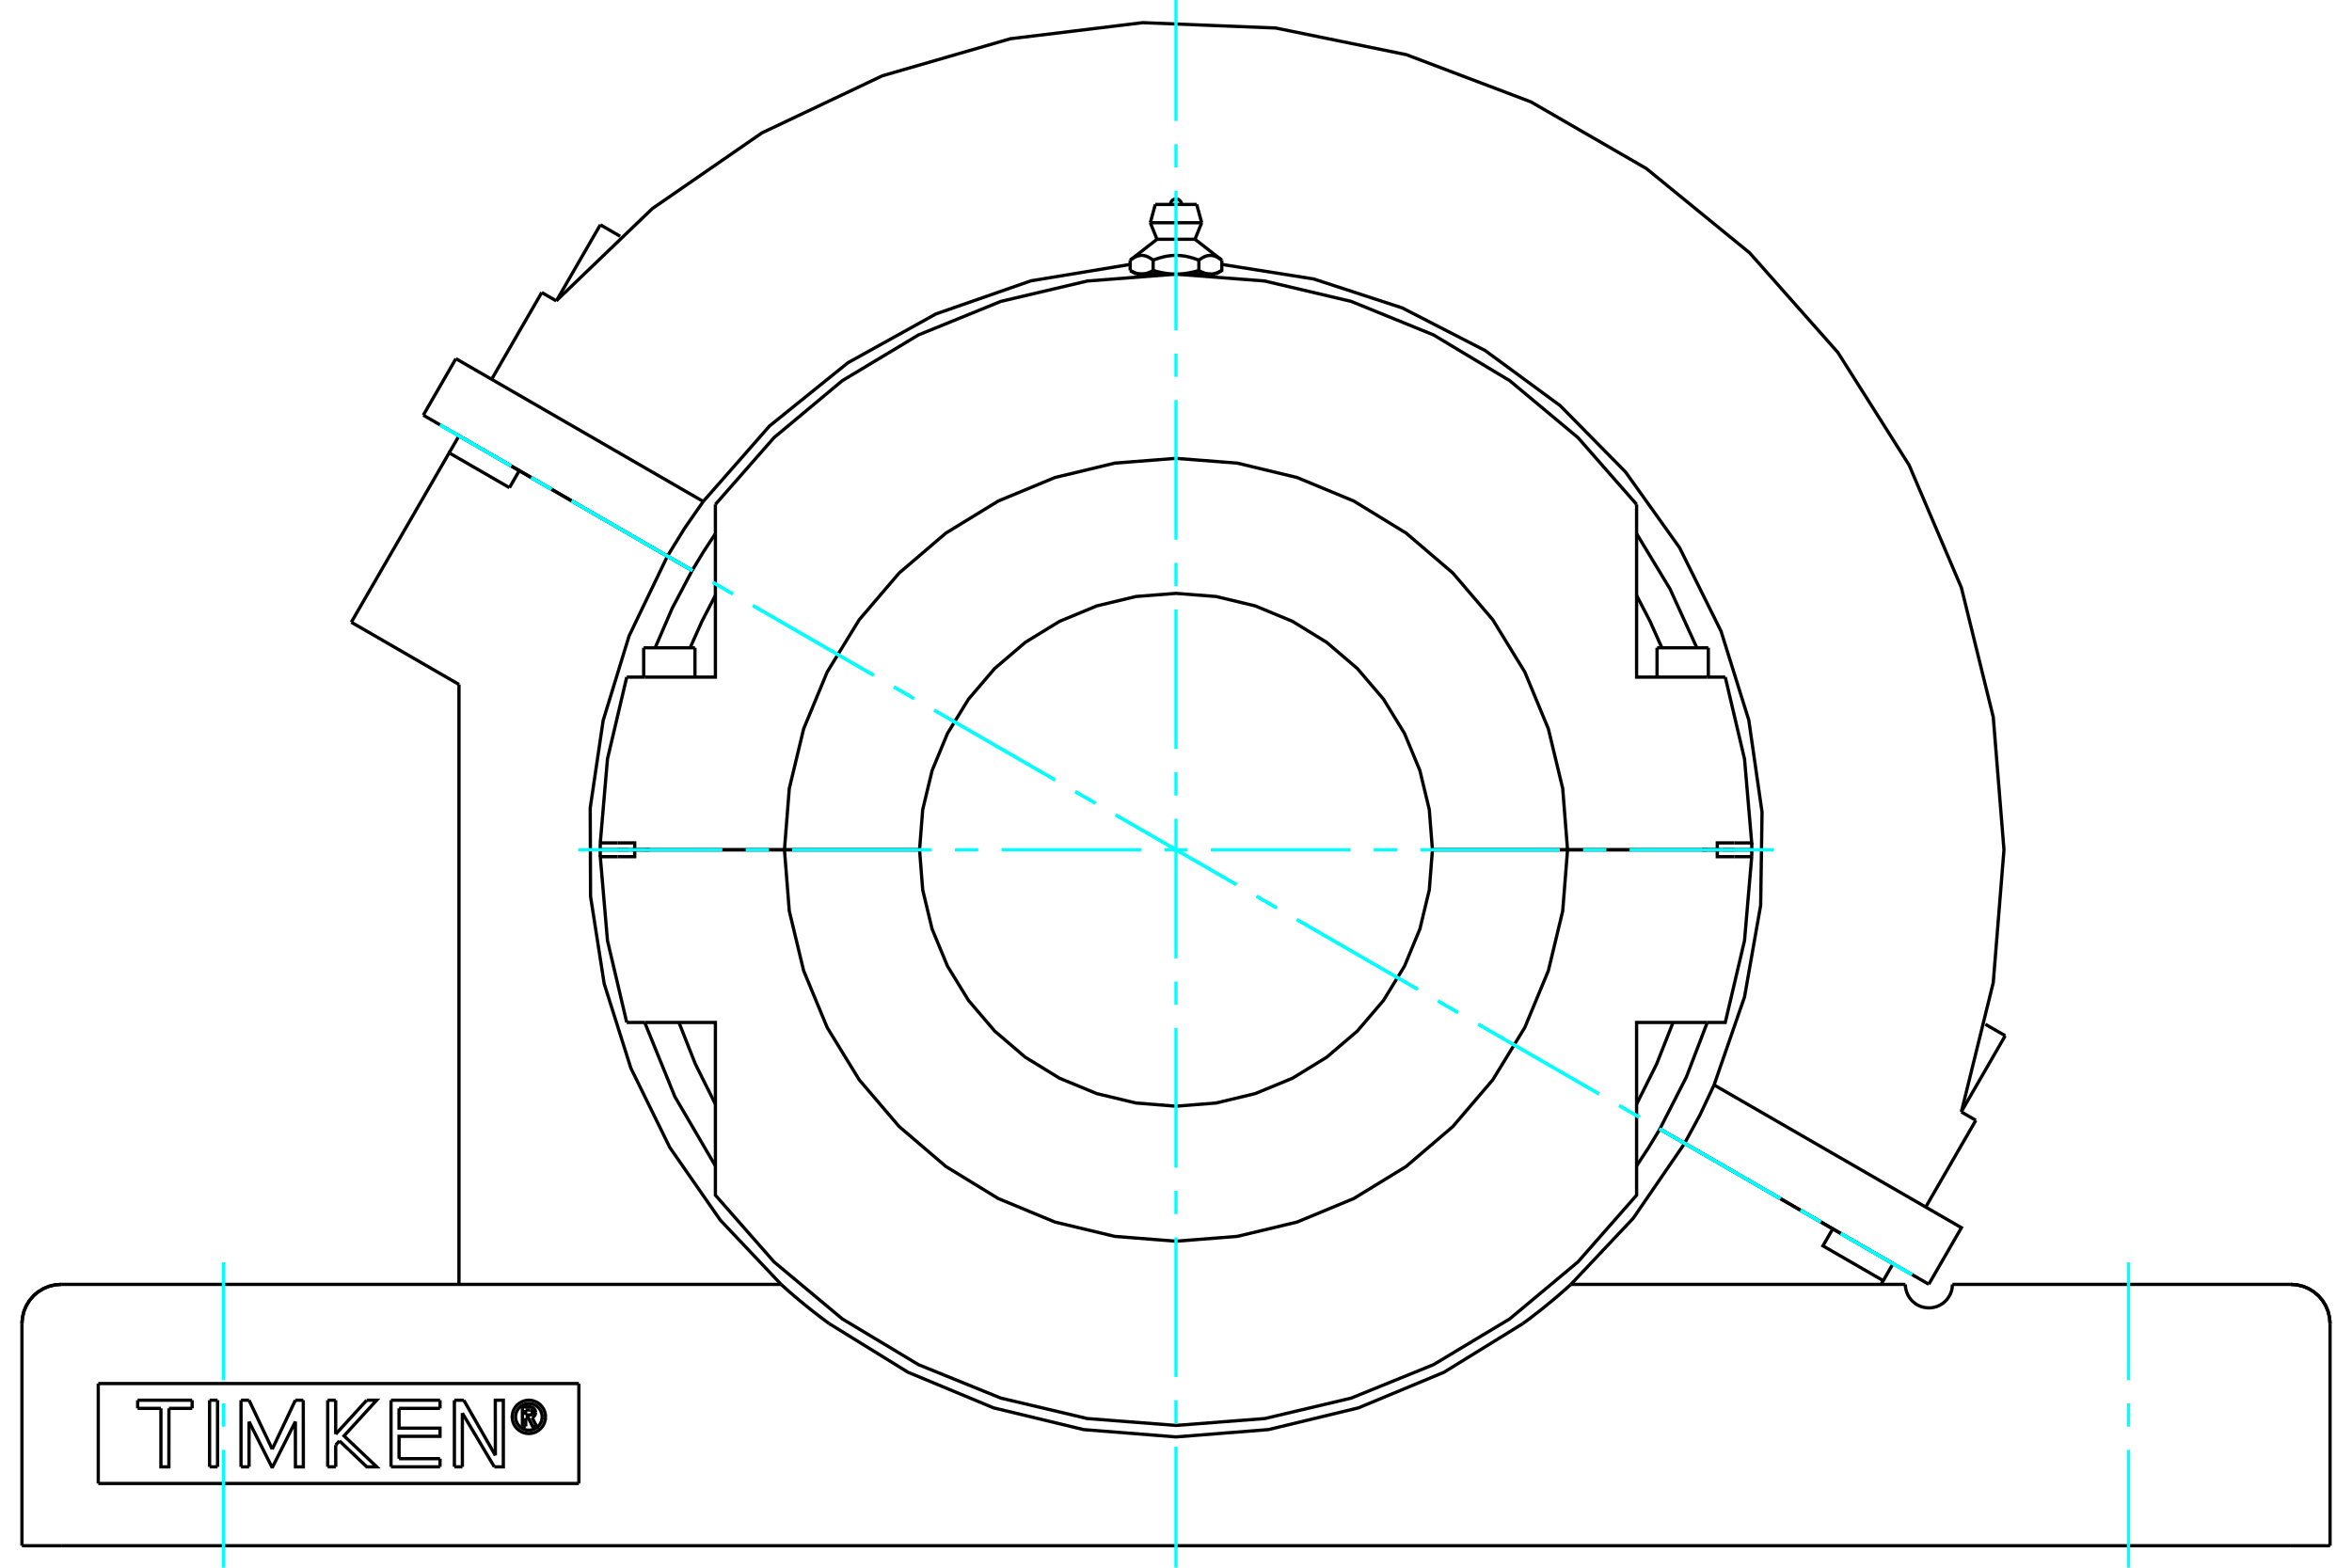 <?xml version="1.0" standalone="no"?>
<!DOCTYPE svg PUBLIC "-//W3C//DTD SVG 1.1//EN"
	"http://www.w3.org/Graphics/SVG/1.1/DTD/svg11.dtd">
<svg xmlns="http://www.w3.org/2000/svg" height="100%" width="100%" viewBox="0 0 36000 24000">
	<rect x="-1800" y="-1200" width="39600" height="26400" style="fill:#FFF"/>
	<g style="fill:none; fill-rule:evenodd" transform="matrix(1 0 0 1 0 0)">
		<g style="fill:none; stroke:#000; stroke-width:50; shape-rendering:geometricPrecision">
			<line x1="9549" y1="13009" x2="9617" y2="13009"/>
			<line x1="26383" y1="13009" x2="26451" y2="13009"/>
			<line x1="9449" y1="13009" x2="9549" y2="13009"/>
			<line x1="26451" y1="13009" x2="26551" y2="13009"/>
			<line x1="26054" y1="13009" x2="26080" y2="13009"/>
			<line x1="26813" y1="13009" x2="26285" y2="13009"/>
			<line x1="23993" y1="13009" x2="26285" y2="13009"/>
			<line x1="21925" y1="13009" x2="23993" y2="13009"/>
			<line x1="26054" y1="13009" x2="26320" y2="13009"/>
			<line x1="26080" y1="13009" x2="26130" y2="13009"/>
			<line x1="9187" y1="13010" x2="9715" y2="13010"/>
			<line x1="12007" y1="13010" x2="9715" y2="13010"/>
			<line x1="14075" y1="13010" x2="12007" y2="13010"/>
			<polyline points="9715,13010 9715,13115 9453,13115"/>
			<polyline points="9872,15653 10950,15653 10950,17842"/>
			<polyline points="25050,17842 25050,15653 26128,15653"/>
			<polyline points="26547,13115 26285,13115 26285,13010 23993,13010"/>
			<polyline points="9187,13010 9187,13063 9188,13115"/>
			<polyline points="9453,13115 9188,13115 9298,14399 9593,15653"/>
			<line x1="26812" y1="13115" x2="26547" y2="13115"/>
			<polyline points="26128,15653 26407,15653 26702,14399 26812,13115"/>
			<line x1="9593" y1="15653" x2="9872" y2="15653"/>
			<polyline points="25050,16904 25356,16291 25608,15653"/>
			<polyline points="10392,15653 10644,16291 10950,16904"/>
			<polyline points="10950,17842 10950,18297 11848,19319 12892,20191 14059,20892 15319,21404 16643,21717 18000,21822 19357,21717 20681,21404 21941,20892 23108,20191 24152,19319 25050,18297 25050,17842"/>
			<polyline points="26812,13115 26813,13063 26813,13010"/>
			<line x1="26285" y1="13010" x2="26813" y2="13010"/>
			<polyline points="26285,13009 26285,12904 26547,12904"/>
			<polyline points="26128,10366 25050,10366 25050,8177"/>
			<polyline points="10950,8177 10950,10366 9872,10366"/>
			<polyline points="9453,12904 9715,12904 9715,13009 12007,13009"/>
			<line x1="9872" y1="10366" x2="9593" y2="10366"/>
			<polyline points="25050,7722 24152,6699 23108,5828 21941,5127 20681,4614 19357,4302 18000,4197 16643,4302 15319,4614 14059,5127 12892,5828 11848,6699 10950,7722"/>
			<line x1="26407" y1="10366" x2="26128" y2="10366"/>
			<line x1="9188" y1="12904" x2="9453" y2="12904"/>
			<polyline points="9188,12904 9187,12956 9187,13009"/>
			<line x1="9715" y1="13009" x2="9187" y2="13009"/>
			<polyline points="9593,10366 9298,11620 9188,12904"/>
			<polyline points="26813,13009 26813,12956 26812,12904"/>
			<polyline points="26547,12904 26812,12904 26702,11620 26407,10366"/>
			<polyline points="10950,9114 10745,9510 10563,9917"/>
			<line x1="10950" y1="7722" x2="10950" y2="8177"/>
			<line x1="25050" y1="8177" x2="25050" y2="7722"/>
			<polyline points="25437,9917 25255,9510 25050,9114"/>
			<line x1="9920" y1="13009" x2="9946" y2="13009"/>
			<line x1="9870" y1="13009" x2="9920" y2="13009"/>
			<line x1="25363" y1="9917" x2="26148" y2="9917"/>
			<line x1="9852" y1="9917" x2="10637" y2="9917"/>
			<polyline points="17475,4196 17470,4195 17465,4195 17460,4195 17455,4195 17451,4194 17446,4194 17441,4193 17436,4193 17431,4192 17427,4191 17422,4190 17417,4189 17412,4188 17407,4187 17402,4186 17398,4184 17393,4183 17388,4181 17383,4180 17378,4178 17373,4176 17368,4174 17363,4173 17358,4170 17353,4168 17348,4166 17342,4164 17337,4161 17332,4159 17327,4156 17321,4153 17316,4150 17310,4148 17305,4144 17299,4141"/>
			<polyline points="17650,4141 17644,4144 17639,4148 17633,4150 17628,4153 17623,4156 17617,4159 17612,4161 17607,4164 17602,4166 17596,4168 17591,4170 17586,4173 17581,4174 17576,4176 17571,4178 17566,4180 17561,4181 17556,4183 17552,4184 17547,4186 17542,4187 17537,4188 17532,4189 17527,4190 17523,4191 17518,4192 17513,4193 17508,4193 17503,4194 17499,4194 17494,4195 17489,4195 17484,4195 17479,4195 17475,4196"/>
			<line x1="17650" y1="4141" x2="17650" y2="3983"/>
			<polyline points="17299,3983 17311,3974 17322,3966 17333,3959 17344,3952 17354,3946 17364,3940 17374,3935 17384,3930 17394,3926 17404,3922 17414,3919 17423,3917 17433,3914 17442,3913 17451,3911 17461,3910 17470,3910 17479,3910 17488,3910 17498,3911 17507,3913 17517,3914 17526,3917 17536,3919 17545,3922 17555,3926 17565,3930 17575,3935 17585,3940 17595,3946 17606,3952 17616,3959 17627,3966 17638,3974 17650,3983"/>
			<line x1="17299" y1="3983" x2="17299" y2="4141"/>
			<line x1="17709" y1="3663" x2="18291" y2="3663"/>
			<polyline points="17650,3983 17673,3974 17695,3966 17717,3959 17738,3952 17759,3946 17779,3940 17800,3935 17820,3930 17839,3926 17859,3922 17878,3919 17897,3917 17916,3914 17935,3913 17953,3911 17972,3910 17991,3910 18009,3910 18028,3910 18047,3911 18065,3913 18084,3914 18103,3917 18122,3919 18141,3922 18161,3926 18180,3930 18200,3935 18221,3940 18241,3946 18262,3952 18283,3959 18305,3966 18327,3974 18350,3983 18362,3974 18373,3966 18384,3959 18394,3952 18405,3946 18415,3940 18425,3935 18435,3930 18445,3926 18455,3922 18464,3919 18474,3917 18483,3914 18493,3913 18502,3911 18512,3910 18521,3910 18530,3910 18539,3910 18549,3911 18558,3913 18567,3914 18577,3917 18586,3919 18596,3922 18606,3926 18616,3930 18626,3935 18636,3940 18646,3946 18656,3952 18667,3959 18678,3966 18689,3974 18701,3983"/>
			<polyline points="17475,4196 18000,4196 17990,4195 17981,4195 17971,4195 17962,4195 17952,4194 17942,4194 17933,4193 17923,4193 17914,4192 17904,4191 17894,4190 17885,4189 17875,4188 17865,4187 17856,4186 17846,4184 17836,4183 17826,4181 17816,4180 17807,4178 17797,4176 17787,4174 17777,4173 17766,4170 17756,4168 17746,4166 17736,4164 17725,4161 17715,4159 17704,4156 17693,4153 17683,4150 17672,4148 17661,4144 17650,4141"/>
			<line x1="17393" y1="4196" x2="17475" y2="4196"/>
			<polyline points="18701,3983 18701,4141 18695,4144 18690,4148 18684,4150 18679,4153 18673,4156 18668,4159 18663,4161 18658,4164 18652,4166 18647,4168 18642,4170 18637,4173 18632,4174 18627,4176 18622,4178 18617,4180 18612,4181 18607,4183 18602,4184 18598,4186 18593,4187 18588,4188 18583,4189 18578,4190 18573,4191 18569,4192 18564,4193 18559,4193 18554,4194 18549,4194 18545,4195 18540,4195 18535,4195 18530,4195 18525,4196 18607,4196"/>
			<polyline points="18525,4196 18521,4195 18516,4195 18511,4195 18506,4195 18501,4194 18497,4194 18492,4193 18487,4193 18482,4192 18477,4191 18473,4190 18468,4189 18463,4188 18458,4187 18453,4186 18448,4184 18444,4183 18439,4181 18434,4180 18429,4178 18424,4176 18419,4174 18414,4173 18409,4170 18404,4168 18398,4166 18393,4164 18388,4161 18383,4159 18377,4156 18372,4153 18367,4150 18361,4148 18356,4144 18350,4141"/>
			<polyline points="18350,3983 18350,4141 18339,4144 18328,4148 18317,4150 18307,4153 18296,4156 18285,4159 18275,4161 18264,4164 18254,4166 18244,4168 18234,4170 18223,4173 18213,4174 18203,4176 18193,4178 18184,4180 18174,4181 18164,4183 18154,4184 18144,4186 18135,4187 18125,4188 18115,4189 18106,4190 18096,4191 18086,4192 18077,4193 18067,4193 18058,4194 18048,4194 18038,4195 18029,4195 18019,4195 18010,4195 18000,4196 18525,4196"/>
			<line x1="17607" y1="3410" x2="18393" y2="3410"/>
			<line x1="17683" y1="3130" x2="18317" y2="3130"/>
			<line x1="9680" y1="13009" x2="9946" y2="13009"/>
			<line x1="12007" y1="13009" x2="14075" y2="13009"/>
			<polyline points="21925,13009 21877,12395 21733,11796 21497,11227 21175,10702 20775,10234 20307,9834 19782,9512 19213,9276 18614,9132 18000,9084 17386,9132 16787,9276 16218,9512 15693,9834 15225,10234 14825,10702 14503,11227 14267,11796 14123,12395 14075,13009"/>
			<polyline points="23993,13009 23919,12071 23699,11157 23339,10288 22848,9487 22237,8772 21522,8161 20720,7670 19852,7310 18937,7090 18000,7017 17063,7090 16148,7310 15280,7670 14478,8161 13763,8772 13152,9487 12661,10288 12301,11157 12081,12071 12007,13009"/>
			<line x1="23993" y1="13010" x2="21925" y2="13010"/>
			<polyline points="14075,13010 14123,13624 14267,14223 14503,14792 14825,15317 15225,15785 15693,16185 16218,16507 16787,16742 17386,16886 18000,16935 18614,16886 19213,16742 19782,16507 20307,16185 20775,15785 21175,15317 21497,14792 21733,14223 21877,13624 21925,13010"/>
			<polyline points="12007,13010 12081,13947 12301,14862 12661,15730 13152,16532 13763,17247 14478,17858 15280,18349 16148,18709 17063,18928 18000,19002 18937,18928 19852,18709 20720,18349 21522,17858 22237,17247 22848,16532 23339,15730 23699,14862 23919,13947 23993,13010"/>
			<line x1="9189" y1="3441" x2="9492" y2="3617"/>
			<line x1="30388" y1="15681" x2="30692" y2="15856"/>
			<line x1="10216" y1="8514" x2="10595" y2="8733"/>
			<line x1="6479" y1="6356" x2="10216" y2="8514"/>
			<line x1="25785" y1="17503" x2="29522" y2="19661"/>
			<line x1="25406" y1="17284" x2="25785" y2="17503"/>
			<line x1="6978" y1="5491" x2="6479" y2="6356"/>
			<polyline points="10764,7677 10478,8088 10216,8514"/>
			<line x1="6978" y1="5491" x2="10764" y2="7677"/>
			<polyline points="10950,8170 10767,8448 10595,8733"/>
			<polyline points="25972,9917 25562,9017 25050,8170"/>
			<polyline points="25406,17284 25812,16488 26132,15653"/>
			<polyline points="25785,17503 26023,17063 26236,16610 26702,15262 26949,13859 26970,12433 26767,11023 26342,9662 25708,8385 24880,7225 23880,6210 22731,5366 21463,4714 20108,4271 18701,4048"/>
			<polyline points="17299,4048 15780,4299 14326,4806 12979,5553 11780,6520 10764,7677"/>
			<line x1="30242" y1="17151" x2="29475" y2="18480"/>
			<line x1="30021" y1="17023" x2="30242" y2="17151"/>
			<polyline points="30021,17023 30509,15043 30673,13010 30509,10977 30021,8996 29221,7120 28131,5396 26779,3870 25199,2580 23433,1560 21526,837 19527,429 17490,347 15465,593 13506,1160 11663,2034 9985,3193 8514,4606"/>
			<line x1="8292" y1="4478" x2="8514" y2="4606"/>
			<line x1="8292" y1="4478" x2="7525" y2="5807"/>
			<polyline points="26236,16610 30022,18795 29522,19661"/>
			<line x1="1504" y1="21181" x2="1504" y2="22711"/>
			<line x1="8860" y1="22711" x2="1504" y2="22711"/>
			<line x1="8860" y1="21181" x2="8860" y2="22711"/>
			<line x1="1504" y1="21181" x2="8860" y2="21181"/>
			<polyline points="8350,21691 8347,21651 8337,21612 8322,21575 8301,21541 8275,21511 8245,21485 8210,21464 8173,21449 8134,21439 8095,21436 8055,21439 8016,21449 7979,21464 7945,21485 7914,21511 7888,21541 7867,21575 7852,21612 7843,21651 7840,21691 7843,21731 7852,21770 7867,21807 7888,21841 7914,21871 7945,21897 7979,21918 8016,21934 8055,21943 8095,21946 8134,21943 8173,21934 8210,21918 8245,21897 8275,21871 8301,21841 8322,21807 8337,21770 8347,21731 8350,21691"/>
			<polyline points="8299,21691 8296,21659 8289,21628 8276,21598 8260,21571 8239,21547 8215,21526 8187,21509 8158,21497 8127,21490 8095,21487 8063,21490 8032,21497 8002,21509 7975,21526 7950,21547 7930,21571 7913,21598 7901,21628 7893,21659 7891,21691 7893,21723 7901,21754 7913,21784 7930,21811 7950,21835 7975,21856 8002,21873 8032,21885 8063,21893 8095,21895 8127,21893 8158,21885 8187,21873 8215,21856 8239,21835 8260,21811 8276,21784 8289,21754 8296,21723 8299,21691"/>
			<line x1="7099" y1="21436" x2="7582" y2="22281"/>
			<line x1="6955" y1="21436" x2="7099" y2="21436"/>
			<line x1="6955" y1="22456" x2="6955" y2="21436"/>
			<line x1="7077" y1="22456" x2="6955" y2="22456"/>
			<line x1="7077" y1="21633" x2="7077" y2="22456"/>
			<line x1="7566" y1="22456" x2="7077" y2="21633"/>
			<polyline points="7582,22281 7581,21436 7704,21436 7704,22456 7566,22456"/>
			<line x1="5138" y1="21956" x2="5613" y2="21436"/>
			<line x1="5138" y1="21436" x2="5138" y2="21956"/>
			<line x1="5016" y1="21436" x2="5138" y2="21436"/>
			<line x1="5016" y1="22456" x2="5016" y2="21436"/>
			<line x1="5139" y1="22456" x2="5016" y2="22456"/>
			<line x1="5138" y1="22122" x2="5139" y2="22456"/>
			<line x1="5196" y1="22059" x2="5138" y2="22122"/>
			<polyline points="5613,21436 5765,21436 5266,21982 5766,22456 5614,22456 5196,22059"/>
			<line x1="3330" y1="22456" x2="3208" y2="22456"/>
			<line x1="3330" y1="21436" x2="3330" y2="22456"/>
			<line x1="3208" y1="21436" x2="3330" y2="21436"/>
			<line x1="3208" y1="22456" x2="3208" y2="21436"/>
			<line x1="2941" y1="21561" x2="2586" y2="21561"/>
			<line x1="2941" y1="21436" x2="2941" y2="21561"/>
			<line x1="2107" y1="21436" x2="2941" y2="21436"/>
			<line x1="2107" y1="21561" x2="2107" y2="21436"/>
			<line x1="2463" y1="21561" x2="2107" y2="21561"/>
			<polyline points="2586,21561 2585,22456 2463,22456 2463,21561"/>
			<line x1="4521" y1="21436" x2="4642" y2="21436"/>
			<line x1="4167" y1="22186" x2="4521" y2="21436"/>
			<line x1="3812" y1="21436" x2="4167" y2="22186"/>
			<line x1="3689" y1="21436" x2="3812" y2="21436"/>
			<line x1="3689" y1="22456" x2="3689" y2="21436"/>
			<line x1="3812" y1="22456" x2="3689" y2="22456"/>
			<line x1="3812" y1="21764" x2="3812" y2="22456"/>
			<polyline points="4642,21436 4643,22456 4522,22456 4521,21764 4173,22456 4160,22456 3812,21764"/>
			<line x1="6735" y1="21561" x2="6108" y2="21561"/>
			<line x1="6735" y1="21436" x2="6735" y2="21561"/>
			<line x1="5985" y1="21436" x2="6735" y2="21436"/>
			<line x1="5985" y1="22456" x2="5985" y2="21436"/>
			<line x1="6735" y1="22456" x2="5985" y2="22456"/>
			<line x1="6735" y1="22331" x2="6735" y2="22456"/>
			<line x1="6108" y1="22331" x2="6735" y2="22331"/>
			<polyline points="6108,21561 6108,21864 6735,21864 6735,21989 6108,21989 6108,22331"/>
			<line x1="8045" y1="21586" x2="8045" y2="21661"/>
			<line x1="8112" y1="21586" x2="8045" y2="21586"/>
			<polyline points="8150,21623 8149,21617 8148,21611 8145,21606 8142,21601 8138,21597 8134,21593 8129,21590 8123,21588 8117,21587 8112,21586"/>
			<line x1="8197" y1="21623" x2="8150" y2="21623"/>
			<polyline points="8197,21623 8196,21609 8193,21596 8187,21583 8180,21572 8170,21561 8160,21553 8148,21546 8135,21542 8121,21539 8107,21539"/>
			<line x1="7996" y1="21539" x2="8107" y2="21539"/>
			<line x1="7996" y1="21837" x2="7996" y2="21539"/>
			<line x1="8047" y1="21837" x2="7996" y2="21837"/>
			<line x1="8047" y1="21709" x2="8047" y2="21837"/>
			<polyline points="8045,21661 8112,21661 8118,21661 8124,21659 8129,21657 8134,21654 8139,21650 8142,21646 8145,21641 8148,21636 8149,21630 8150,21624 8197,21624"/>
			<polyline points="8145,21702 8158,21696 8169,21687 8179,21677 8187,21665 8193,21652 8196,21638 8197,21624"/>
			<polyline points="8145,21702 8216,21842 8155,21842 8088,21709 8047,21709"/>
			<line x1="29884" y1="19663" x2="35063" y2="19663"/>
			<polyline points="29164,19663 29164,19665 29164,19671 29164,19682 29165,19697 29168,19717 29172,19740 29179,19766 29189,19795 29204,19828 29224,19862 29249,19896 29280,19927 29316,19957 29357,19982 29402,20002 29450,20015 29499,20022 29548,20022 29597,20015 29645,20002 29691,19982 29732,19957 29768,19927 29798,19896 29823,19862 29844,19828 29859,19795 29869,19766 29876,19740 29880,19717 29882,19697 29883,19682 29884,19671 29884,19665 29884,19663"/>
			<polyline points="28975,19346 28825,19606 28792,19663"/>
			<line x1="7025" y1="10478" x2="5377" y2="9526"/>
			<line x1="7025" y1="10478" x2="7025" y2="19663"/>
			<line x1="35664" y1="23664" x2="35664" y2="20263"/>
			<line x1="336" y1="23664" x2="336" y2="20263"/>
			<line x1="937" y1="23664" x2="336" y2="23664"/>
			<polyline points="12691,20263 13898,21008 15207,21553 16586,21886 18000,21998 19414,21886 20793,21553 22102,21008 23309,20263"/>
			<line x1="35063" y1="23664" x2="937" y2="23664"/>
			<line x1="35664" y1="23664" x2="35063" y2="23664"/>
			<polyline points="937,19663 843,19670 751,19692 664,19728 584,19777 512,19838 451,19910 402,19990 366,20077 344,20169 336,20263"/>
			<polyline points="35664,20263 35656,20169 35634,20077 35598,19990 35549,19910 35488,19838 35416,19777 35336,19728 35249,19692 35157,19670 35063,19663"/>
			<polyline points="7798,7466 6875,6933 5377,9526"/>
			<polyline points="10215,8515 9629,9735 9232,11030 9034,12369 9039,13723 9248,15061 9656,16352 10252,17567 11025,18679 11956,19663"/>
			<polyline points="10215,8515 7948,7206 7798,7466"/>
			<polyline points="12691,20263 12663,20242 12635,20222 12607,20201 12579,20180 12550,20158 12522,20136 12494,20114 12465,20092 12437,20070 12409,20048 12382,20026 12355,20005 12328,19983 12302,19961 12276,19940 12250,19919 12226,19899 12202,19878 12179,19859 12156,19840 12135,19821 12114,19803 12094,19786 12074,19769 12056,19752 12038,19737 12022,19722 12007,19709 11994,19697 11982,19687 11973,19678 11965,19671 11960,19666 11957,19664 11956,19663"/>
			<line x1="937" y1="19663" x2="11956" y2="19663"/>
			<polyline points="24044,19663 24043,19664 24040,19666 24035,19671 24027,19678 24018,19687 24006,19697 23993,19709 23978,19722 23962,19737 23944,19752 23926,19769 23906,19786 23886,19803 23865,19821 23844,19840 23821,19859 23798,19878 23774,19899 23750,19919 23724,19940 23698,19961 23672,19983 23645,20005 23618,20026 23591,20048 23563,20070 23535,20092 23506,20114 23478,20136 23450,20158 23421,20180 23393,20201 23365,20222 23337,20242 23309,20263"/>
			<line x1="24044" y1="19663" x2="29164" y2="19663"/>
			<line x1="6875" y1="6933" x2="7025" y2="6673"/>
			<line x1="7948" y1="7206" x2="7025" y2="6673"/>
			<polyline points="28825,19606 27902,19073 28052,18813 25785,17504"/>
			<polyline points="24044,19663 24998,18651 25785,17504"/>
			<line x1="28975" y1="19346" x2="28052" y2="18813"/>
			<line x1="25785" y1="17504" x2="25406" y2="17285"/>
			<polyline points="25050,17849 25233,17570 25406,17285"/>
			<polyline points="9868,15653 10330,16790 10950,17849"/>
			<polyline points="10594,8734 10288,9314 10028,9917"/>
			<line x1="10594" y1="8734" x2="10215" y2="8515"/>
			<line x1="25531" y1="13009" x2="25531" y2="13010"/>
			<line x1="25979" y1="13010" x2="25979" y2="13009"/>
			<line x1="25363" y1="9917" x2="25363" y2="10366"/>
			<line x1="26148" y1="10366" x2="26148" y2="9917"/>
			<line x1="10021" y1="13009" x2="10021" y2="13010"/>
			<line x1="10469" y1="13010" x2="10469" y2="13009"/>
			<line x1="9852" y1="9917" x2="9852" y2="10366"/>
			<line x1="10637" y1="10366" x2="10637" y2="9917"/>
			<polyline points="18084,3130 18083,3117 18080,3104 18075,3092 18068,3081 18059,3071 18049,3062 18038,3055 18026,3050 18013,3047 18000,3046 17987,3047 17974,3050 17962,3055 17951,3062 17941,3071 17932,3081 17925,3092 17920,3104 17917,3117 17916,3130"/>
			<line x1="17709" y1="3663" x2="17299" y2="3983"/>
			<line x1="18701" y1="3983" x2="18291" y2="3663"/>
			<line x1="17299" y1="4141" x2="17393" y2="4196"/>
			<line x1="18607" y1="4196" x2="18701" y2="4141"/>
			<line x1="17454" y1="4196" x2="17454" y2="4214"/>
			<line x1="18546" y1="4214" x2="18546" y2="4196"/>
			<line x1="17607" y1="3410" x2="17709" y2="3663"/>
			<line x1="18291" y1="3663" x2="18393" y2="3410"/>
			<line x1="17683" y1="3130" x2="17607" y2="3410"/>
			<line x1="18393" y1="3410" x2="18317" y2="3130"/>
			<line x1="7540" y1="6969" x2="7540" y2="6970"/>
			<line x1="8705" y1="7643" x2="8706" y2="7642"/>
			<line x1="9189" y1="3441" x2="8520" y2="4599"/>
			<line x1="27295" y1="18375" x2="27295" y2="18376"/>
			<line x1="30024" y1="17014" x2="30692" y2="15856"/>
			<polyline points="937,19663 843,19670 751,19692 664,19728 584,19777 512,19838 451,19910 402,19990 366,20077 344,20169 336,20263"/>
			<polyline points="35664,20263 35656,20169 35634,20077 35598,19990 35549,19910 35488,19838 35416,19777 35336,19728 35249,19692 35157,19670 35063,19663"/>
		</g>
		<g style="fill:none; stroke:#0FF; stroke-width:50; shape-rendering:geometricPrecision">
			<line x1="18000" y1="24000" x2="18000" y2="22148"/>
			<line x1="18000" y1="21792" x2="18000" y2="21436"/>
			<line x1="18000" y1="21080" x2="18000" y2="18943"/>
			<line x1="18000" y1="18587" x2="18000" y2="18231"/>
			<line x1="18000" y1="17875" x2="18000" y2="15739"/>
			<line x1="18000" y1="15383" x2="18000" y2="15027"/>
			<line x1="18000" y1="14671" x2="18000" y2="12534"/>
			<line x1="18000" y1="12178" x2="18000" y2="11822"/>
			<line x1="18000" y1="11466" x2="18000" y2="9329"/>
			<line x1="18000" y1="8973" x2="18000" y2="8617"/>
			<line x1="18000" y1="8261" x2="18000" y2="6125"/>
			<line x1="18000" y1="5769" x2="18000" y2="5413"/>
			<line x1="18000" y1="5057" x2="18000" y2="2920"/>
			<line x1="18000" y1="2564" x2="18000" y2="2208"/>
			<line x1="18000" y1="1852" x2="18000" y2="0"/>
			<line x1="8851" y1="13009" x2="11057" y2="13009"/>
			<line x1="11413" y1="13009" x2="11769" y2="13009"/>
			<line x1="12125" y1="13009" x2="14261" y2="13009"/>
			<line x1="14617" y1="13009" x2="14973" y2="13009"/>
			<line x1="15329" y1="13009" x2="17466" y2="13009"/>
			<line x1="17822" y1="13009" x2="18178" y2="13009"/>
			<line x1="18534" y1="13009" x2="20671" y2="13009"/>
			<line x1="21027" y1="13009" x2="21383" y2="13009"/>
			<line x1="21739" y1="13009" x2="23875" y2="13009"/>
			<line x1="24231" y1="13009" x2="24587" y2="13009"/>
			<line x1="24943" y1="13009" x2="27149" y2="13009"/>
			<line x1="29266" y1="19514" x2="28176" y2="18885"/>
			<line x1="27868" y1="18707" x2="27559" y2="18529"/>
			<line x1="27251" y1="18350" x2="25401" y2="17282"/>
			<line x1="25093" y1="17104" x2="24784" y2="16926"/>
			<line x1="24476" y1="16748" x2="22626" y2="15680"/>
			<line x1="22317" y1="15502" x2="22009" y2="15324"/>
			<line x1="21700" y1="15146" x2="19850" y2="14078"/>
			<line x1="19542" y1="13900" x2="19233" y2="13721"/>
			<line x1="18925" y1="13543" x2="17075" y2="12475"/>
			<line x1="16767" y1="12297" x2="16458" y2="12119"/>
			<line x1="16150" y1="11941" x2="14300" y2="10873"/>
			<line x1="13991" y1="10695" x2="13683" y2="10517"/>
			<line x1="13374" y1="10339" x2="11524" y2="9271"/>
			<line x1="11216" y1="9093" x2="10907" y2="8914"/>
			<line x1="10599" y1="8736" x2="8749" y2="7668"/>
			<line x1="8441" y1="7490" x2="8132" y2="7312"/>
			<line x1="7824" y1="7134" x2="6734" y2="6505"/>
			<line x1="29266" y1="19514" x2="28176" y2="18885"/>
			<line x1="27868" y1="18707" x2="27559" y2="18529"/>
			<line x1="27251" y1="18350" x2="25401" y2="17282"/>
			<line x1="25093" y1="17104" x2="24784" y2="16926"/>
			<line x1="24476" y1="16748" x2="22626" y2="15680"/>
			<line x1="22317" y1="15502" x2="22009" y2="15324"/>
			<line x1="21700" y1="15146" x2="19850" y2="14078"/>
			<line x1="19542" y1="13900" x2="19233" y2="13721"/>
			<line x1="18925" y1="13543" x2="17075" y2="12475"/>
			<line x1="16767" y1="12297" x2="16458" y2="12119"/>
			<line x1="16150" y1="11941" x2="14300" y2="10873"/>
			<line x1="13991" y1="10695" x2="13683" y2="10517"/>
			<line x1="13374" y1="10339" x2="11524" y2="9271"/>
			<line x1="11216" y1="9093" x2="10907" y2="8914"/>
			<line x1="10599" y1="8736" x2="8749" y2="7668"/>
			<line x1="8441" y1="7490" x2="8132" y2="7312"/>
			<line x1="7824" y1="7134" x2="6734" y2="6505"/>
			<line x1="3421" y1="19326" x2="3421" y2="21129"/>
			<line x1="3421" y1="21485" x2="3421" y2="21841"/>
			<line x1="3421" y1="22197" x2="3421" y2="24000"/>
			<line x1="32579" y1="19326" x2="32579" y2="21129"/>
			<line x1="32579" y1="21485" x2="32579" y2="21841"/>
			<line x1="32579" y1="22197" x2="32579" y2="24000"/>
		</g>
	</g>
</svg>
